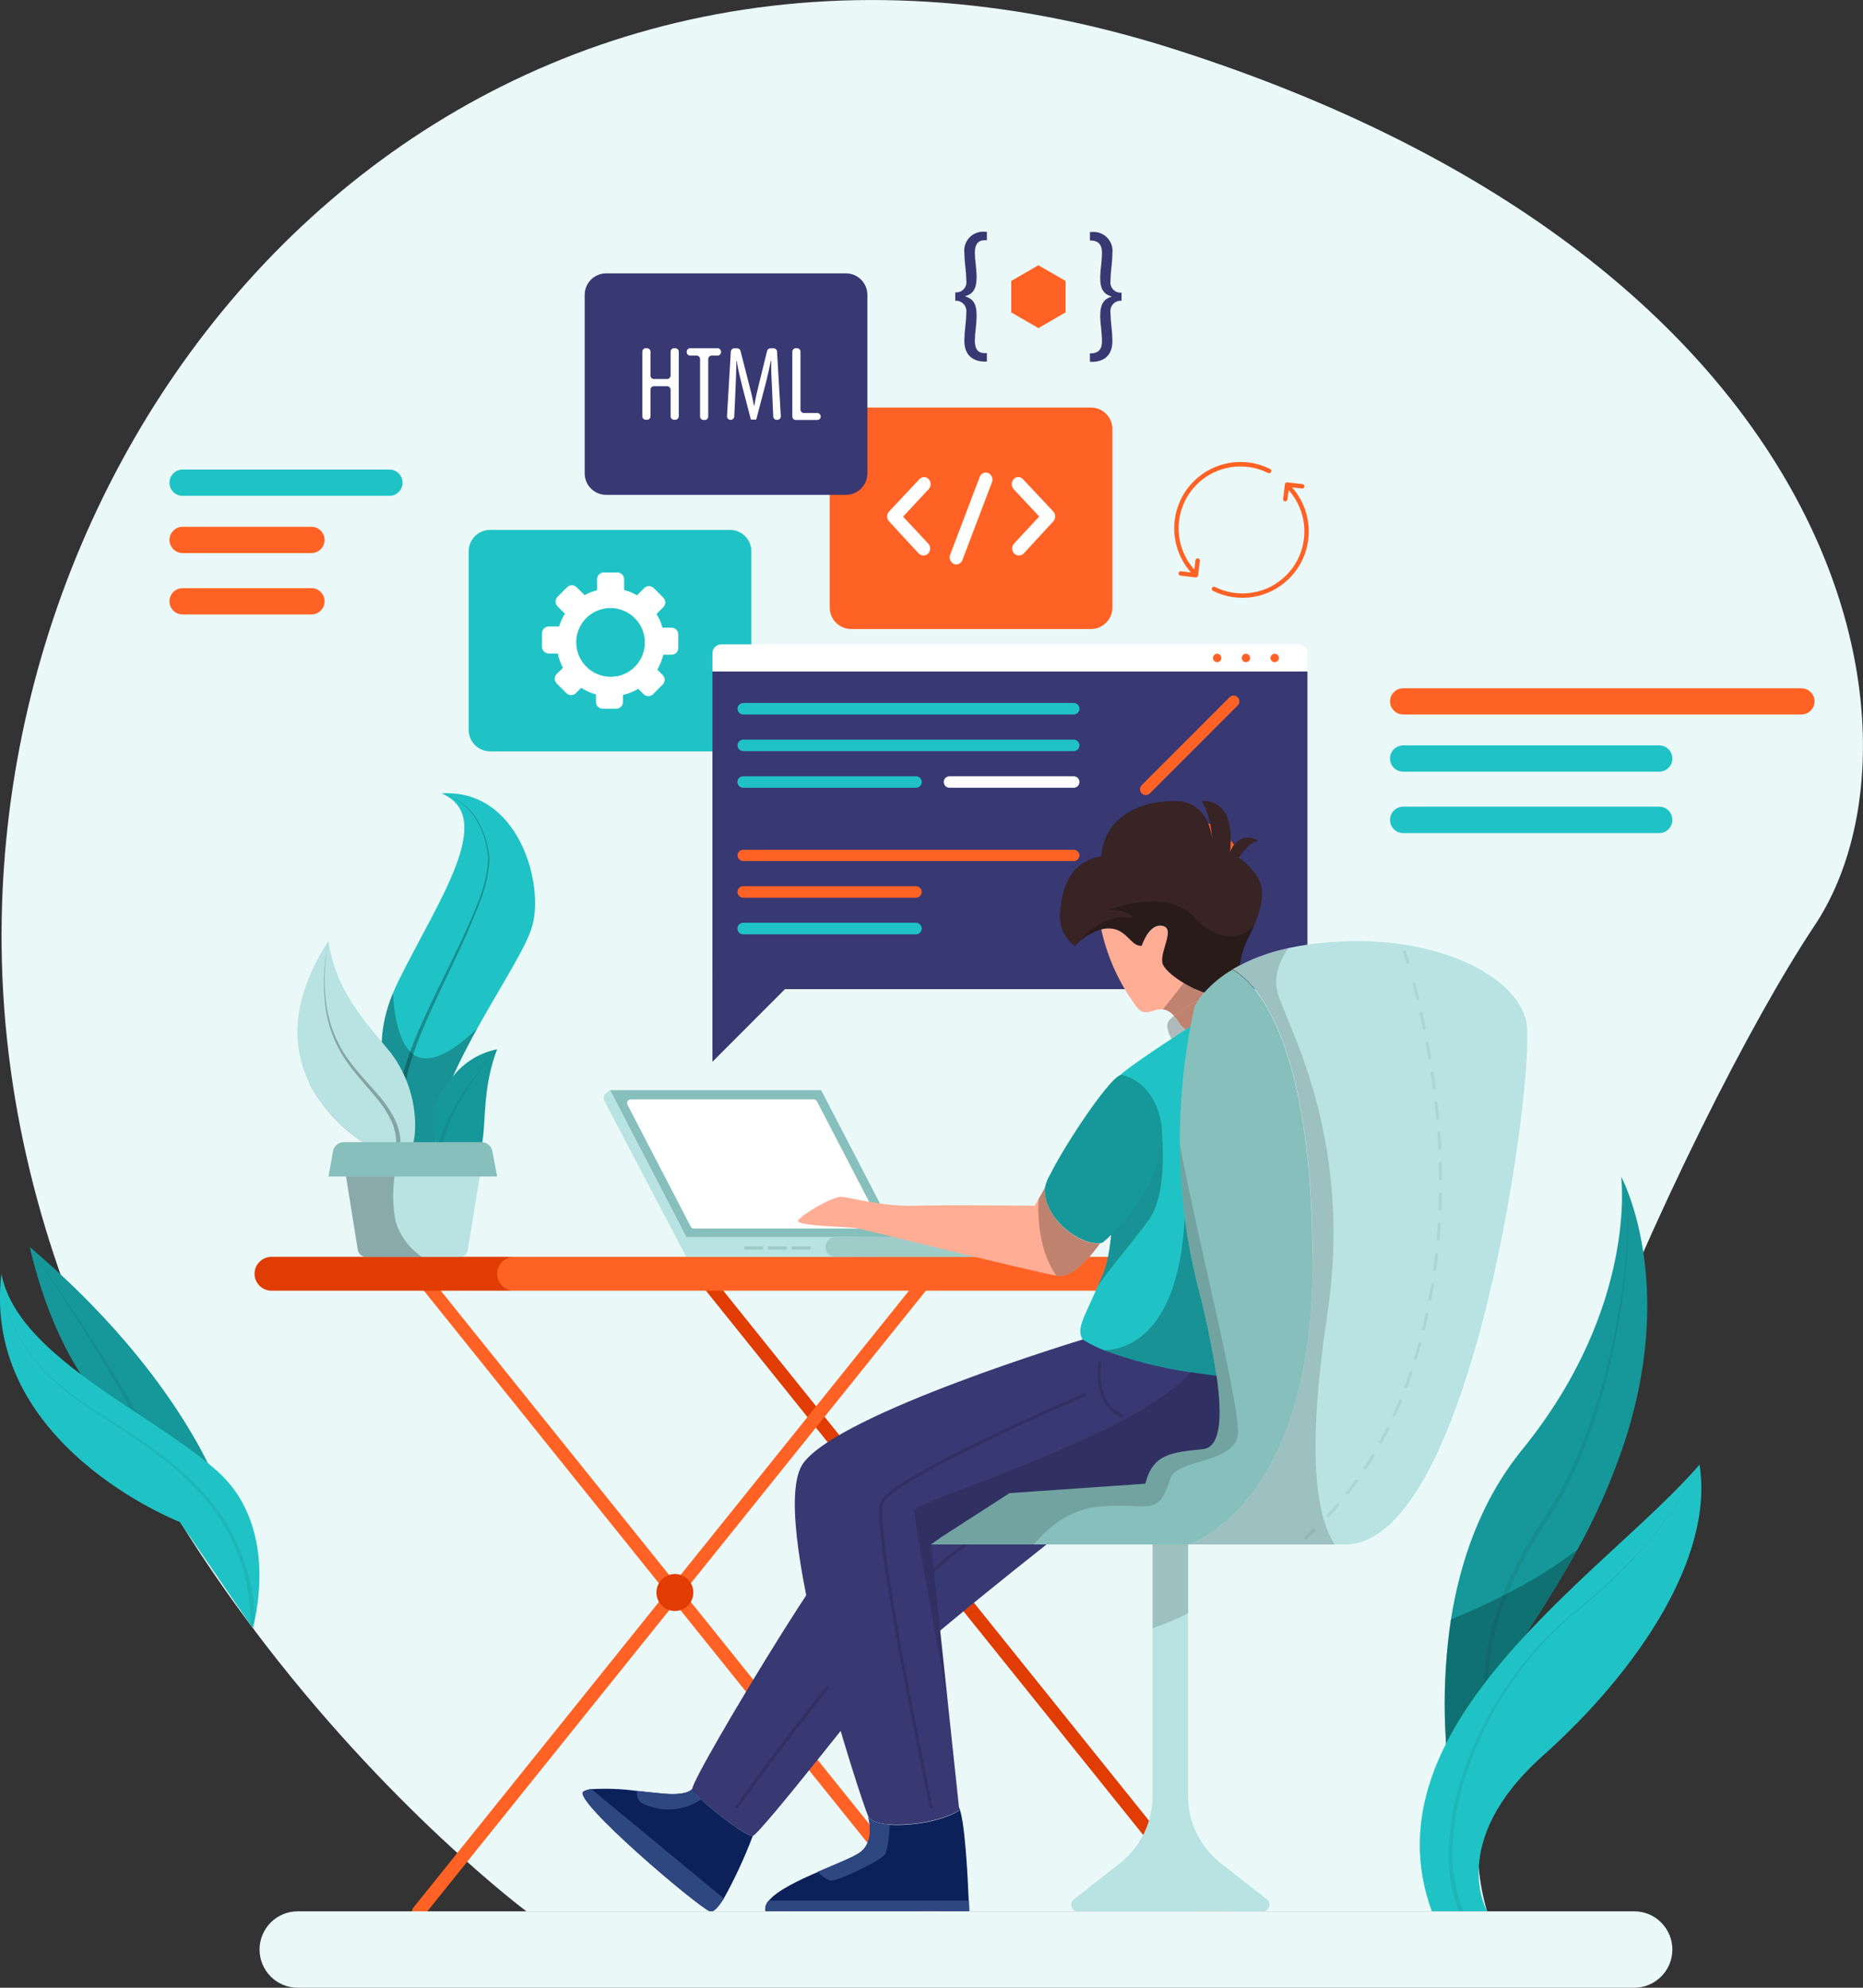 <svg width="510" height="544" viewBox="0 0 510 544" fill="none" xmlns="http://www.w3.org/2000/svg">
<rect x="0" y="0" width="510" height="544" fill="#333333" stroke="none"/>
<g clip-path="url(#clip0_2167_1331)">
<path d="M496.74 253.308C462.376 304.862 389.072 463.944 407.1 523.084H144.108C144.108 523.084 106.095 494.758 69.185 445.531C62.474 436.576 55.792 426.943 49.405 416.661C42.387 405.418 36 393.793 30.273 381.84C13.157 346.179 0.942 304.847 0.442 259.17C-1.309 101.105 135.425 -45.839 321.388 13.434C507.351 72.706 531.075 201.827 496.74 253.308Z" fill="#EAF9F8"/>
<path d="M332.176 524.954C331.894 524.966 331.614 524.91 331.358 524.793C331.103 524.675 330.878 524.498 330.704 524.277L190.437 349.729C190.289 349.544 190.178 349.332 190.112 349.105C190.045 348.878 190.024 348.639 190.05 348.404C190.076 348.168 190.149 347.94 190.263 347.733C190.377 347.526 190.532 347.343 190.717 347.195C190.902 347.031 191.12 346.906 191.356 346.829C191.592 346.752 191.841 346.724 192.088 346.748C192.335 346.771 192.575 346.845 192.792 346.965C193.009 347.086 193.2 347.249 193.351 347.446L333.603 521.994C333.752 522.178 333.862 522.39 333.929 522.617C333.995 522.845 334.016 523.083 333.99 523.319C333.964 523.554 333.892 523.782 333.777 523.989C333.663 524.197 333.509 524.38 333.324 524.527C333.005 524.804 332.597 524.956 332.176 524.954Z" fill="#E03C03"/>
<path d="M114.616 524.955C114.201 524.954 113.8 524.808 113.482 524.542C113.297 524.395 113.142 524.212 113.028 524.004C112.914 523.796 112.842 523.567 112.818 523.331C112.793 523.095 112.816 522.857 112.884 522.63C112.953 522.402 113.066 522.191 113.218 522.009L253.47 347.461C253.618 347.277 253.802 347.123 254.009 347.01C254.217 346.897 254.445 346.826 254.68 346.802C254.916 346.777 255.153 346.799 255.38 346.867C255.607 346.934 255.818 347.046 256.001 347.196C256.186 347.343 256.34 347.526 256.455 347.733C256.569 347.941 256.641 348.169 256.667 348.404C256.693 348.64 256.673 348.878 256.606 349.105C256.54 349.333 256.429 349.545 256.281 349.729L116.028 524.277C115.859 524.489 115.644 524.659 115.399 524.777C115.155 524.894 114.887 524.955 114.616 524.955Z" fill="#FF6224"/>
<path d="M254.868 524.954C254.599 524.952 254.334 524.89 254.092 524.773C253.851 524.656 253.638 524.486 253.47 524.277L113.218 349.729C113.066 349.546 112.953 349.335 112.884 349.108C112.816 348.881 112.793 348.642 112.818 348.406C112.842 348.17 112.914 347.942 113.028 347.734C113.142 347.526 113.297 347.343 113.482 347.195C113.855 346.893 114.333 346.751 114.81 346.8C115.288 346.85 115.726 347.087 116.028 347.461L256.281 522.008C256.431 522.192 256.543 522.404 256.611 522.632C256.678 522.859 256.7 523.098 256.674 523.334C256.647 523.57 256.575 523.798 256.459 524.006C256.344 524.213 256.188 524.396 256.001 524.542C255.686 524.813 255.283 524.959 254.868 524.954Z" fill="#FF6224"/>
<path d="M139.472 353.235H74.306C73.079 353.231 71.903 352.74 71.037 351.871C70.171 351.001 69.685 349.823 69.685 348.595C69.689 347.369 70.177 346.195 71.042 345.329C71.908 344.462 73.081 343.974 74.306 343.97H139.472C140.698 343.97 141.873 344.457 142.74 345.324C143.606 346.192 144.093 347.368 144.093 348.595C144.095 349.203 143.977 349.807 143.746 350.369C143.514 350.932 143.174 351.444 142.745 351.875C142.316 352.306 141.806 352.648 141.244 352.881C140.682 353.115 140.08 353.235 139.472 353.235Z" fill="#E03C03"/>
<path d="M326.951 353.235H140.709C139.482 353.231 138.306 352.74 137.44 351.871C136.574 351.001 136.087 349.823 136.087 348.595C136.091 347.369 136.579 346.195 137.445 345.329C138.311 344.462 139.484 343.974 140.709 343.97H326.951V353.235Z" fill="#FF6224"/>
<path d="M189.804 435.824C189.804 437.168 189.271 438.457 188.322 439.407C187.372 440.358 186.084 440.891 184.742 440.891C183.402 440.888 182.118 440.352 181.171 439.402C180.225 438.452 179.694 437.166 179.694 435.824C179.694 434.483 180.225 433.196 181.171 432.247C182.118 431.297 183.402 430.761 184.742 430.757C186.084 430.757 187.372 431.291 188.322 432.241C189.271 433.192 189.804 434.481 189.804 435.824Z" fill="#E03C03"/>
<path d="M267.112 435.824C267.112 437.168 266.579 438.457 265.629 439.407C264.68 440.358 263.392 440.891 262.049 440.891C261.385 440.891 260.728 440.76 260.114 440.505C259.501 440.251 258.944 439.877 258.475 439.406C258.006 438.936 257.634 438.377 257.381 437.762C257.129 437.148 257 436.489 257.001 435.824C257 435.16 257.129 434.501 257.381 433.886C257.634 433.272 258.006 432.713 258.475 432.242C258.944 431.772 259.501 431.398 260.114 431.143C260.728 430.889 261.385 430.757 262.049 430.757C263.392 430.757 264.68 431.291 265.629 432.241C266.579 433.192 267.112 434.481 267.112 435.824Z" fill="#FFC947"/>
<path d="M199.812 145.015H134.174C130.931 145.015 128.302 147.646 128.302 150.892V199.75C128.302 202.996 130.931 205.628 134.174 205.628H199.812C203.055 205.628 205.684 202.996 205.684 199.75V150.892C205.684 147.646 203.055 145.015 199.812 145.015Z" fill="#20C3C5"/>
<path d="M183.785 171.779H181.357C180.996 170.459 180.445 169.199 179.723 168.037L181.592 166.167C181.763 165.997 181.899 165.795 181.991 165.573C182.084 165.35 182.131 165.111 182.131 164.87C182.131 164.63 182.084 164.391 181.991 164.168C181.899 163.946 181.763 163.744 181.592 163.574L178.958 160.938C178.788 160.767 178.586 160.631 178.364 160.538C178.142 160.446 177.903 160.398 177.663 160.398C177.422 160.398 177.183 160.446 176.961 160.538C176.739 160.631 176.537 160.767 176.368 160.938L174.381 162.926C173.272 162.284 172.085 161.789 170.849 161.453V158.507C170.849 158.021 170.657 157.555 170.315 157.21C169.973 156.866 169.509 156.67 169.024 156.666H165.286C164.8 156.67 164.336 156.866 163.994 157.21C163.653 157.555 163.461 158.021 163.461 158.507V161.527C162.266 161.833 161.113 162.288 160.032 162.882L157.854 160.702C157.684 160.531 157.482 160.395 157.26 160.303C157.038 160.21 156.799 160.162 156.559 160.162C156.318 160.162 156.079 160.21 155.857 160.303C155.635 160.395 155.433 160.531 155.263 160.702L152.614 163.339C152.276 163.685 152.087 164.15 152.087 164.635C152.087 165.119 152.276 165.584 152.614 165.931L154.645 167.949C153.965 169.043 153.43 170.222 153.056 171.455H150.201C149.718 171.459 149.256 171.652 148.915 171.994C148.573 172.336 148.38 172.798 148.376 173.281V177.023C148.38 177.506 148.573 177.968 148.915 178.31C149.256 178.652 149.718 178.845 150.201 178.849H152.703C152.978 180.216 153.448 181.535 154.101 182.767L152.394 184.461C152.056 184.808 151.866 185.273 151.866 185.757C151.866 186.242 152.056 186.707 152.394 187.054L155.043 189.705C155.389 190.043 155.854 190.233 156.338 190.233C156.822 190.233 157.287 190.043 157.633 189.705L159.105 188.232C160.349 189.05 161.715 189.666 163.152 190.058V192.135C163.152 192.62 163.344 193.084 163.686 193.427C164.029 193.769 164.493 193.962 164.977 193.962H168.7C169.185 193.962 169.651 193.77 169.996 193.428C170.34 193.086 170.536 192.621 170.54 192.135V190.191C172.012 189.854 173.423 189.288 174.719 188.512L176.191 189.985C176.537 190.323 177.002 190.512 177.486 190.512C177.97 190.512 178.435 190.323 178.781 189.985L181.415 187.333C181.586 187.164 181.722 186.962 181.814 186.739C181.907 186.517 181.955 186.278 181.955 186.037C181.955 185.796 181.907 185.558 181.814 185.335C181.722 185.113 181.586 184.911 181.415 184.741L179.944 183.268C180.689 181.992 181.24 180.612 181.577 179.173H183.844C184.085 179.175 184.324 179.129 184.547 179.038C184.77 178.947 184.973 178.813 185.144 178.643C185.315 178.474 185.45 178.272 185.543 178.049C185.636 177.826 185.683 177.588 185.683 177.347V173.635C185.685 173.387 185.637 173.141 185.542 172.912C185.447 172.683 185.307 172.475 185.129 172.302C184.952 172.129 184.741 171.993 184.51 171.903C184.279 171.813 184.033 171.771 183.785 171.779ZM168.994 185.036C167.477 185.336 165.908 185.258 164.428 184.807C162.948 184.357 161.601 183.549 160.507 182.454C159.413 181.359 158.605 180.011 158.155 178.529C157.705 177.048 157.627 175.478 157.927 173.959C158.284 172.139 159.175 170.466 160.485 169.154C161.796 167.843 163.467 166.951 165.286 166.594C166.803 166.293 168.372 166.372 169.852 166.822C171.332 167.273 172.679 168.081 173.773 169.176C174.867 170.271 175.675 171.619 176.125 173.1C176.575 174.582 176.653 176.152 176.353 177.671C175.992 179.492 175.101 181.166 173.791 182.482C172.482 183.798 170.813 184.697 168.994 185.065V185.036Z" fill="white"/>
<path d="M298.651 111.534H233.013C229.77 111.534 227.141 114.165 227.141 117.411V166.27C227.141 169.515 229.77 172.147 233.013 172.147H298.651C301.894 172.147 304.523 169.515 304.523 166.27V117.411C304.523 114.165 301.894 111.534 298.651 111.534Z" fill="#FF6224"/>
<path d="M252.763 152.026C252.523 152.023 252.286 151.972 252.066 151.876C251.846 151.78 251.648 151.641 251.483 151.466L243.388 142.702C243.048 142.33 242.859 141.844 242.859 141.34C242.859 140.835 243.048 140.349 243.388 139.977L251.689 131.139C251.848 130.958 252.043 130.812 252.263 130.713C252.482 130.613 252.721 130.562 252.962 130.562C253.203 130.562 253.441 130.613 253.661 130.713C253.88 130.812 254.076 130.958 254.235 131.139C254.575 131.511 254.764 131.997 254.764 132.502C254.764 133.006 254.575 133.492 254.235 133.864L247.215 141.391L254.102 148.756C254.443 149.131 254.633 149.619 254.633 150.126C254.633 150.633 254.443 151.121 254.102 151.496C253.929 151.673 253.72 151.812 253.489 151.904C253.258 151.995 253.011 152.037 252.763 152.026Z" fill="white"/>
<path d="M278.9 152.026C278.66 152.025 278.423 151.975 278.202 151.878C277.982 151.782 277.784 151.642 277.62 151.466C277.279 151.092 277.089 150.603 277.089 150.096C277.089 149.59 277.279 149.101 277.62 148.727L284.493 141.362L277.487 133.864C277.147 133.492 276.958 133.006 276.958 132.502C276.958 131.997 277.147 131.511 277.487 131.139C277.646 130.958 277.842 130.812 278.062 130.713C278.281 130.613 278.519 130.562 278.76 130.562C279.002 130.562 279.24 130.613 279.459 130.713C279.679 130.812 279.875 130.958 280.033 131.139L288.334 139.977C288.679 140.349 288.868 140.839 288.864 141.347C288.864 141.849 288.675 142.334 288.334 142.702L280.181 151.54C280.011 151.703 279.81 151.83 279.59 151.913C279.37 151.997 279.135 152.035 278.9 152.026Z" fill="white"/>
<path d="M261.785 154.486C261.551 154.488 261.32 154.438 261.108 154.338C260.654 154.123 260.298 153.743 260.112 153.276C259.927 152.809 259.925 152.288 260.107 151.82L268.201 130.52C268.28 130.291 268.404 130.08 268.567 129.901C268.73 129.721 268.928 129.577 269.149 129.478C269.369 129.378 269.608 129.326 269.851 129.322C270.093 129.319 270.333 129.366 270.556 129.46C271.01 129.675 271.366 130.055 271.552 130.522C271.737 130.989 271.739 131.51 271.557 131.979L263.463 153.278C263.336 153.624 263.108 153.924 262.809 154.14C262.51 154.355 262.153 154.476 261.785 154.486Z" fill="white"/>
<path d="M197.472 176.345H355.473C356.121 176.345 356.742 176.602 357.2 177.061C357.658 177.519 357.916 178.141 357.916 178.79V183.798H195.029V178.79C195.029 178.141 195.286 177.519 195.744 177.061C196.203 176.602 196.824 176.345 197.472 176.345Z" fill="white"/>
<path d="M195.029 183.783H357.916V266.152C357.916 267.359 357.436 268.517 356.584 269.371C355.731 270.224 354.574 270.704 353.368 270.704H199.576C198.37 270.704 197.214 270.224 196.361 269.371C195.508 268.517 195.029 267.359 195.029 266.152V183.783Z" fill="#383873"/>
<path d="M350.101 180.071C350.101 180.376 349.98 180.668 349.765 180.884C349.549 181.099 349.258 181.22 348.953 181.22C348.649 181.22 348.357 181.099 348.141 180.884C347.926 180.668 347.805 180.376 347.805 180.071C347.805 179.767 347.926 179.474 348.141 179.259C348.357 179.043 348.649 178.922 348.953 178.922C349.258 178.922 349.549 179.043 349.765 179.259C349.98 179.474 350.101 179.767 350.101 180.071Z" fill="#FF6224"/>
<path d="M342.227 180.071C342.227 180.376 342.107 180.668 341.891 180.884C341.676 181.099 341.384 181.22 341.08 181.22C340.775 181.22 340.483 181.099 340.268 180.884C340.053 180.668 339.932 180.376 339.932 180.071C339.932 179.767 340.053 179.474 340.268 179.259C340.483 179.043 340.775 178.922 341.08 178.922C341.384 178.922 341.676 179.043 341.891 179.259C342.107 179.474 342.227 179.767 342.227 180.071Z" fill="#FF6224"/>
<path d="M334.354 180.071C334.354 180.376 334.233 180.668 334.018 180.884C333.802 181.099 333.51 181.22 333.206 181.22C332.902 181.22 332.61 181.099 332.394 180.884C332.179 180.668 332.058 180.376 332.058 180.071C332.058 179.767 332.179 179.474 332.394 179.259C332.61 179.043 332.902 178.922 333.206 178.922C333.51 178.922 333.802 179.043 334.018 179.259C334.233 179.474 334.354 179.767 334.354 180.071Z" fill="#FF6224"/>
<path d="M293.926 195.538H203.476C203.058 195.538 202.658 195.372 202.363 195.076C202.067 194.781 201.901 194.38 201.901 193.962C201.901 193.544 202.067 193.143 202.363 192.847C202.658 192.552 203.058 192.386 203.476 192.386H293.926C294.344 192.386 294.744 192.552 295.04 192.847C295.335 193.143 295.501 193.544 295.501 193.962C295.501 194.38 295.335 194.781 295.04 195.076C294.744 195.372 294.344 195.538 293.926 195.538Z" fill="#20C3C5"/>
<path d="M293.926 205.569H203.476C203.058 205.569 202.658 205.403 202.363 205.107C202.067 204.811 201.901 204.411 201.901 203.993C201.901 203.786 201.942 203.581 202.021 203.389C202.1 203.198 202.216 203.024 202.363 202.878C202.658 202.583 203.058 202.417 203.476 202.417H293.926C294.133 202.417 294.338 202.457 294.529 202.536C294.72 202.616 294.894 202.732 295.04 202.878C295.186 203.024 295.302 203.198 295.381 203.389C295.46 203.581 295.501 203.786 295.501 203.993C295.501 204.2 295.46 204.405 295.381 204.596C295.302 204.787 295.186 204.961 295.04 205.107C294.894 205.253 294.72 205.37 294.529 205.449C294.338 205.528 294.133 205.569 293.926 205.569Z" fill="#20C3C5"/>
<path d="M250.747 215.585H203.447C203.239 215.587 203.034 215.547 202.842 215.469C202.65 215.39 202.476 215.274 202.329 215.128C202.182 214.981 202.066 214.806 201.988 214.614C201.91 214.422 201.87 214.216 201.872 214.009C201.872 213.802 201.913 213.598 201.992 213.408C202.072 213.217 202.188 213.045 202.334 212.899C202.481 212.754 202.654 212.64 202.845 212.562C203.036 212.484 203.241 212.445 203.447 212.447H250.747C250.953 212.445 251.158 212.484 251.348 212.562C251.539 212.64 251.713 212.754 251.86 212.899C252.006 213.045 252.122 213.217 252.202 213.408C252.281 213.598 252.322 213.802 252.322 214.009C252.324 214.216 252.284 214.422 252.206 214.614C252.127 214.806 252.011 214.981 251.865 215.128C251.718 215.274 251.544 215.39 251.352 215.469C251.16 215.547 250.954 215.587 250.747 215.585Z" fill="#20C3C5"/>
<path d="M293.926 235.647H203.476C203.266 235.647 203.057 235.605 202.863 235.523C202.669 235.441 202.494 235.321 202.347 235.17C202.2 235.019 202.085 234.84 202.008 234.643C201.932 234.447 201.896 234.237 201.901 234.027C201.928 233.627 202.105 233.252 202.398 232.978C202.69 232.705 203.076 232.553 203.476 232.554H293.926C294.327 232.553 294.712 232.705 295.005 232.978C295.297 233.252 295.475 233.627 295.501 234.027C295.507 234.237 295.471 234.447 295.394 234.643C295.318 234.84 295.203 235.019 295.056 235.17C294.909 235.321 294.733 235.441 294.539 235.523C294.345 235.605 294.137 235.647 293.926 235.647Z" fill="#FF6224"/>
<path d="M250.747 245.678H203.447C203.029 245.678 202.629 245.512 202.333 245.216C202.038 244.921 201.872 244.52 201.872 244.102C201.872 243.684 202.038 243.283 202.333 242.988C202.629 242.692 203.029 242.526 203.447 242.526H250.747C251.165 242.526 251.565 242.692 251.86 242.988C252.156 243.283 252.322 243.684 252.322 244.102C252.322 244.52 252.156 244.921 251.86 245.216C251.565 245.512 251.165 245.678 250.747 245.678Z" fill="#FF6224"/>
<path d="M250.747 255.694H203.447C203.029 255.694 202.629 255.528 202.333 255.233C202.038 254.937 201.872 254.536 201.872 254.118C201.872 253.7 202.038 253.299 202.333 253.004C202.629 252.708 203.029 252.542 203.447 252.542H250.747C251.165 252.542 251.565 252.708 251.86 253.004C252.156 253.299 252.322 253.7 252.322 254.118C252.322 254.536 252.156 254.937 251.86 255.233C251.565 255.528 251.165 255.694 250.747 255.694Z" fill="#20C3C5"/>
<path d="M293.926 215.585H259.93C259.723 215.587 259.517 215.547 259.325 215.469C259.133 215.39 258.959 215.274 258.812 215.128C258.666 214.981 258.55 214.806 258.471 214.614C258.393 214.422 258.354 214.216 258.356 214.009C258.356 213.802 258.396 213.598 258.476 213.408C258.555 213.217 258.671 213.045 258.818 212.899C258.964 212.754 259.138 212.64 259.329 212.562C259.52 212.484 259.724 212.445 259.93 212.447H293.926C294.132 212.445 294.337 212.484 294.528 212.562C294.719 212.64 294.893 212.754 295.039 212.899C295.185 213.045 295.302 213.217 295.381 213.408C295.46 213.598 295.501 213.802 295.501 214.009C295.503 214.216 295.464 214.422 295.385 214.614C295.307 214.806 295.191 214.981 295.044 215.128C294.898 215.274 294.723 215.39 294.531 215.469C294.339 215.547 294.134 215.587 293.926 215.585Z" fill="white"/>
<path d="M338.813 193.078L314.78 217.132C314.635 217.279 314.462 217.396 314.271 217.476C314.08 217.556 313.876 217.597 313.669 217.597C313.462 217.597 313.257 217.556 313.067 217.476C312.876 217.396 312.703 217.279 312.558 217.132C312.406 216.986 312.285 216.811 312.203 216.617C312.12 216.424 312.078 216.215 312.078 216.005C312.078 215.794 312.12 215.586 312.203 215.392C312.285 215.199 312.406 215.024 312.558 214.878L336.591 190.824C336.736 190.677 336.909 190.56 337.099 190.48C337.29 190.4 337.495 190.359 337.702 190.359C337.908 190.359 338.113 190.4 338.304 190.48C338.495 190.56 338.668 190.677 338.813 190.824C338.965 190.97 339.085 191.145 339.168 191.339C339.25 191.532 339.293 191.741 339.293 191.951C339.293 192.162 339.25 192.37 339.168 192.564C339.085 192.757 338.965 192.932 338.813 193.078Z" fill="#FF6224"/>
<path d="M339.468 241.857C341.274 234.234 336.564 226.59 328.948 224.782C321.332 222.975 313.694 227.689 311.888 235.311C310.082 242.934 314.792 250.579 322.408 252.386C330.024 254.194 337.662 249.48 339.468 241.857Z" fill="#FF6224"/>
<path d="M323.831 248.462C323.831 250.592 322.986 252.636 321.483 254.143C319.979 255.651 317.939 256.5 315.81 256.504C313.682 256.5 311.642 255.651 310.138 254.143C308.634 252.636 307.79 250.592 307.79 248.462C307.79 246.333 308.635 244.291 310.139 242.785C311.643 241.28 313.683 240.434 315.81 240.434C317.938 240.434 319.978 241.28 321.482 242.785C322.986 244.291 323.831 246.333 323.831 248.462Z" fill="#20C3C5"/>
<path d="M195.029 261.91V290.589L221.357 264.223" fill="#383873"/>
<path d="M166.993 298.337H224.786L245.67 338.593H187.891L166.993 298.337Z" fill="#86BFBC"/>
<path d="M189.068 335.662L171.761 302.328C171.691 302.171 171.66 301.999 171.673 301.827C171.685 301.655 171.739 301.489 171.831 301.343C171.922 301.198 172.049 301.077 172.198 300.992C172.348 300.907 172.516 300.86 172.688 300.855H222.726C222.918 300.857 223.107 300.911 223.27 301.012C223.434 301.113 223.566 301.258 223.653 301.43L240.96 334.749C241.031 334.907 241.061 335.08 241.048 335.253C241.036 335.426 240.98 335.594 240.887 335.74C240.793 335.886 240.665 336.006 240.513 336.09C240.362 336.175 240.192 336.22 240.018 336.222H189.981C189.792 336.223 189.606 336.171 189.445 336.072C189.284 335.973 189.153 335.831 189.068 335.662Z" fill="white"/>
<path d="M234.691 338.593H187.891V343.97H234.691V338.593Z" fill="#B8E3E2"/>
<path d="M274.897 338.608H228.672C227.961 338.608 227.28 338.89 226.778 339.393C226.275 339.896 225.993 340.578 225.993 341.289C225.993 342 226.275 342.682 226.778 343.184C227.28 343.687 227.961 343.97 228.672 343.97H274.853C275.206 343.97 275.556 343.9 275.882 343.764C276.208 343.628 276.504 343.43 276.752 343.179C277.001 342.929 277.198 342.631 277.332 342.304C277.466 341.977 277.534 341.627 277.532 341.274C277.528 340.573 277.25 339.902 276.758 339.403C276.265 338.905 275.598 338.619 274.897 338.608Z" fill="#9FCCC9"/>
<path d="M187.891 338.608L166.993 298.366L165.948 299.147C165.619 299.391 165.389 299.746 165.3 300.146C165.211 300.547 165.269 300.966 165.463 301.327L187.891 344.043V338.608Z" fill="#B8E3E2"/>
<path d="M208.921 341.097H203.771V341.996H208.921V341.097Z" fill="#9FCCC9"/>
<path d="M215.397 341.097H210.246V341.996H215.397V341.097Z" fill="#9FCCC9"/>
<path d="M221.887 341.097H216.736V341.996H221.887V341.097Z" fill="#9FCCC9"/>
<path d="M293.234 417.383C293.234 417.383 245.316 454.723 237.708 464.209C234.838 467.803 229.849 474.107 224.668 480.544C216.162 491.15 207.141 502.197 206.066 502.462C204.359 502.889 189.966 491.93 189.539 489.573C189.274 488.101 202.372 465.593 213.704 447.52C220.606 436.517 226.846 427.149 229.039 425.116C234.823 419.74 270.482 400.841 270.482 400.841L293.234 417.383Z" fill="#383873"/>
<g style="mix-blend-mode:overlay" opacity="0.15">
<path d="M201.769 494.493C201.769 494.493 246.553 430.698 269.025 419.96" stroke="black" stroke-width="0.82" stroke-miterlimit="10" stroke-linecap="round"/>
</g>
<path d="M343.199 253.588C342.684 254.736 342.11 255.944 341.462 257.182C337.945 263.884 340.535 270.6 336.547 272.309C336.283 272.412 336.013 272.496 335.737 272.559C330.586 273.708 318.71 266.83 318.18 263.398C317.65 259.965 321.845 254.074 318.18 253.367C314.516 252.66 312.543 258.817 312.543 258.817C309.6 259.126 308.467 254.074 303.522 254.074C302.832 254.08 302.145 254.169 301.476 254.339C299.382 254.953 297.448 256.018 295.81 257.461C295.288 257.92 294.797 258.412 294.339 258.934C293.014 258.009 291.938 256.77 291.207 255.329C290.475 253.887 290.11 252.287 290.144 250.671C290.497 241.98 293.706 235.632 301.432 234.35C302.286 224.673 310.262 219.518 320.858 219.193C330.16 218.899 331.558 227.28 331.778 229.372C331.652 225.815 330.716 222.333 329.041 219.193C333.706 218.987 337.871 222.316 336.738 233.172C337.812 229.931 341.58 227.899 344.464 230.226C341.786 230.226 339.21 234.733 339.21 234.733C341.368 236.242 343.17 238.202 344.494 240.478C346.245 243.557 345.568 248.093 343.199 253.588Z" fill="#382424"/>
<path d="M336.546 272.324L336.429 273.915L336.017 279.557C336.017 279.557 327.437 286.921 322.565 279.557C322.536 279.504 322.502 279.455 322.462 279.409C320.991 277.17 319.593 276.463 318.356 276.242C315.663 275.918 313.5 278.54 311.263 275.697C306.493 269.377 303.154 262.094 301.476 254.354C302.145 254.184 302.832 254.095 303.522 254.089C308.467 254.089 309.541 259.141 312.543 258.832C312.543 258.832 314.53 252.675 318.18 253.382C321.83 254.089 317.665 259.981 318.18 263.413C318.415 264.886 320.902 267.169 324.067 269.039C327.731 271.249 332.308 273.002 335.222 272.663L335.737 272.575C336.013 272.511 336.283 272.427 336.546 272.324Z" fill="#FFAD94"/>
<g style="mix-blend-mode:overlay" opacity="0.25">
<path d="M337.886 282.812C334.015 285.448 326.936 285.875 326.936 285.875L321.138 285.021C321.138 285.021 318.71 281.501 319.843 279.542C320.26 278.982 320.756 278.486 321.315 278.069C323.392 276.438 325.62 275.008 327.967 273.797C330.238 272.486 332.733 271.607 335.325 271.205C340.314 270.851 341.742 280.16 337.886 282.812Z" fill="black"/>
</g>
<path d="M336.738 376.905C328.114 378.57 309.865 373.473 301.123 369.54C298.548 368.377 296.796 367.316 296.369 366.595C294.692 363.649 296.369 361.38 300.534 351.997C301.005 350.937 301.496 349.788 302.006 348.551C304.817 341.907 304.832 327.737 304.817 315.526C304.817 305.083 304.817 296.054 306.406 294.448C309.997 290.987 327.967 279.615 327.967 279.615L331.543 298.278C331.543 298.278 333.574 307.749 335.708 320.122C339.667 342.821 343.979 375.432 336.738 376.905Z" fill="#20C3C5"/>
<path d="M342.742 385.154C342.742 386.009 334.162 406.056 326.951 408.928C319.74 411.8 276.339 408.633 276.339 408.633L254.867 422.686L259.371 465.004L262.506 494.464L262.594 495.407C256.03 499.708 239.488 500.857 237.708 497.159C235.986 493.433 209.657 414.084 219.974 400.326C230.29 386.568 296.369 366.595 296.369 366.595C298.238 367.754 300.208 368.74 302.256 369.541C309.947 372.404 317.926 374.419 326.053 375.55C328.776 375.978 331.175 376.287 333.014 376.508C335.325 376.773 336.723 376.891 336.723 376.891C336.723 376.891 342.742 384.27 342.742 385.154Z" fill="#383873"/>
<path d="M265.317 523.084H209.539C209.444 522.553 209.48 522.007 209.644 521.494C209.808 520.98 210.096 520.515 210.481 520.138C212.748 517.413 218.414 514.673 223.888 512.316C229.084 510.077 234.073 508.148 235.662 506.822C239.606 503.699 237.781 497.616 237.678 497.248C238.282 498.485 240.622 499.192 243.565 499.398C249.452 499.811 258.282 498.338 262.565 495.495L262.476 494.552C264.125 497.734 264.919 513.465 265.184 520.138C265.287 521.92 265.317 523.084 265.317 523.084Z" fill="#0C2059"/>
<path d="M243.594 499.339C243.432 501.99 243.05 506.306 242.27 507.47C241.137 509.193 228.819 515.218 227.111 514.628C225.874 514.066 224.763 513.259 223.844 512.257C229.039 510.018 234.028 508.088 235.618 506.763C239.562 503.64 237.737 497.557 237.634 497.188C238.311 498.426 240.592 499.162 243.594 499.339Z" fill="#2E4780"/>
<path d="M265.317 523.084H209.539C209.444 522.553 209.48 522.007 209.644 521.493C209.808 520.98 210.096 520.514 210.481 520.138H265.258C265.287 521.92 265.317 523.084 265.317 523.084Z" fill="#2E4780"/>
<path d="M206.066 502.462C203.848 508.348 201.202 514.064 198.149 519.563C196.677 521.92 195.308 523.452 194.337 523.084C190.893 521.788 156.397 492.431 159.708 490.295C160.387 489.919 161.141 489.697 161.916 489.647C166.116 489.408 170.33 489.576 174.499 490.148C178.443 490.56 182.122 491.002 184.035 491.002C188.906 491.002 189.539 489.529 189.539 489.529C190.112 490.672 190.925 491.677 191.923 492.475C196.191 496.555 204.771 502.786 206.066 502.462Z" fill="#0C2059"/>
<path d="M191.879 492.505C189.472 494.122 186.67 495.053 183.774 495.198C180.878 495.343 177.998 494.697 175.441 493.33C175.012 492.933 174.694 492.43 174.521 491.871C174.348 491.313 174.325 490.718 174.455 490.148C178.399 490.56 182.078 491.002 183.991 491.002C188.862 491.002 189.495 489.529 189.495 489.529C190.064 490.683 190.878 491.698 191.879 492.505Z" fill="#2E4780"/>
<path d="M198.149 519.563C196.677 521.92 195.308 523.452 194.337 523.084C190.893 521.787 156.397 492.431 159.708 490.295C160.387 489.918 161.141 489.697 161.916 489.647L198.149 519.563Z" fill="#2E4780"/>
<path d="M301.152 340.272C298.459 344.043 293.617 349.773 289.644 349.199L289.158 349.11C281.564 347.77 236.942 336.575 234.823 336.148C232.704 335.721 217.663 335.588 218.517 334.012C219.37 332.436 227.965 327.428 230.29 327.546C232.616 327.664 241.608 330.286 250.614 329.991C259.621 329.696 283.242 329.991 283.242 329.991L284.39 328.017L286.082 325.071C285.567 333.85 296.104 340.994 301.152 340.272Z" fill="#FFAD94"/>
<g style="mix-blend-mode:overlay" opacity="0.15">
<path d="M301.152 372.899C301.152 372.899 299.092 383.858 307.113 387.511" stroke="black" stroke-width="0.82" stroke-miterlimit="10" stroke-linecap="round"/>
</g>
<g style="mix-blend-mode:overlay" opacity="0.15">
<path d="M296.943 381.708C296.943 381.708 243.963 404.347 241.387 411.359C238.812 418.37 254.868 494.493 254.868 494.493" stroke="black" stroke-width="0.82" stroke-miterlimit="10" stroke-linecap="round"/>
</g>
<g style="mix-blend-mode:overlay" opacity="0.15">
<path d="M342.743 385.154C342.743 386.009 334.163 406.056 326.951 408.928C319.74 411.8 276.34 408.633 276.34 408.633L254.868 422.686L259.371 465.004C259.371 465.004 250.291 416.661 250.291 413.45C250.291 410.74 310.262 393.491 326.068 375.447C332.249 376.419 336.738 376.788 336.738 376.788C336.738 376.788 342.743 384.27 342.743 385.154Z" fill="black"/>
</g>
<g style="mix-blend-mode:overlay" opacity="0.25">
<path d="M314.471 333.865C310.748 339.138 304.758 345.855 300.534 351.924C301.005 350.863 301.496 349.714 302.006 348.477C304.817 341.834 304.832 327.664 304.817 315.453L317.679 306.939C317.679 306.939 320.49 325.351 314.471 333.865Z" fill="black"/>
</g>
<path d="M303.507 338.608C302.948 339.109 302.389 339.624 301.815 340.081C301.599 340.149 301.377 340.194 301.152 340.214C296.105 340.935 285.567 333.791 286.038 325.042C286.328 323.752 286.825 322.519 287.51 321.389C291.822 312.684 304.788 293.314 307.172 294.198C307.172 294.198 315.516 295.494 317.783 306.88C319.828 317.633 312.175 330.61 303.507 338.608Z" fill="#169799"/>
<g style="mix-blend-mode:overlay" opacity="0.25">
<path d="M333.029 376.464C331.19 376.243 328.791 375.933 326.068 375.506C317.938 374.39 309.953 372.389 302.256 369.541C308.732 369.305 322.61 365.033 324.332 333.276C325.134 339.472 326.304 345.616 327.834 351.673C329.979 359.845 331.713 368.118 333.029 376.464Z" fill="black"/>
</g>
<g style="mix-blend-mode:overlay" opacity="0.25">
<path d="M329.6 271.661C329.038 272.319 328.512 273.007 328.025 273.723C325.679 274.934 323.451 276.364 321.373 277.995C320.63 277.042 319.55 276.41 318.356 276.227L324.067 269.024C325.82 270.083 327.674 270.966 329.6 271.661Z" fill="black"/>
</g>
<g style="mix-blend-mode:overlay" opacity="0.25">
<path d="M301.152 340.272C298.459 344.043 293.617 349.773 289.644 349.199L289.158 349.11C284.243 341.996 284.066 332.687 284.346 328.017L286.038 325.071C285.567 333.85 296.104 340.994 301.152 340.272Z" fill="black"/>
</g>
<g style="mix-blend-mode:overlay" opacity="0.25">
<path d="M343.198 253.588C342.683 254.737 342.109 255.944 341.462 257.182C340.101 260.094 339.335 263.249 339.21 266.462C338.642 266.029 338.053 265.626 337.444 265.254C334.502 266.954 331.854 269.117 329.6 271.661C324.361 269.79 318.562 265.769 318.194 263.383C317.679 259.951 321.859 254.059 318.194 253.352C314.53 252.645 312.558 258.802 312.558 258.802C309.614 259.111 308.481 254.059 303.536 254.059C302.846 254.066 302.16 254.155 301.491 254.324C299.397 254.938 297.463 256.004 295.825 257.447C295.825 257.447 301.402 249.625 310.13 251.201C310.13 251.201 308.849 248.771 302.977 249.066C315.28 245.044 323.154 246.62 326.951 251.054C330.027 254.648 337.282 259.185 343.198 253.588Z" fill="black"/>
</g>
<path d="M368.217 422.685H325.273C325.273 422.685 359.343 412.655 359.343 345.045C359.343 344.176 359.343 343.321 359.343 342.467C358.99 297.276 349.35 272.324 337.444 265.254C342.179 262.534 347.316 260.585 352.662 259.48C355.789 258.803 358.954 258.311 362.139 258.007C391.573 255.061 415.032 266.535 417.828 279.6C420.624 292.666 403.42 422.685 368.217 422.685Z" fill="#B8E3E2"/>
<path d="M359.343 345.045C359.343 412.655 325.273 422.686 325.273 422.686H254.868L257.811 420.594L276.354 408.634L313.559 406.056C315.56 397.748 321.006 397.468 329.306 396.599C334.133 396.113 334.604 387.953 333.132 377.156C331.807 368.559 330.029 360.038 327.805 351.629C326.284 345.571 325.124 339.428 324.332 333.232C323.485 326.646 323.037 320.016 322.992 313.376C322.897 301.569 324.041 289.784 326.407 278.216C326.583 277.362 326.76 276.537 326.936 275.756C326.936 275.756 326.936 275.756 326.936 275.668C327.643 274.254 328.528 272.937 329.571 271.75C331.824 269.206 334.473 267.042 337.415 265.342C338.024 265.715 338.613 266.118 339.181 266.55C350.248 274.99 358.96 299.618 359.299 342.556C359.343 343.322 359.343 344.176 359.343 345.045Z" fill="#86BFBC"/>
<path d="M345.759 523.084H295.074C294.694 523.084 294.323 522.965 294.013 522.743C293.703 522.522 293.471 522.209 293.347 521.849C293.224 521.488 293.217 521.098 293.326 520.734C293.435 520.369 293.655 520.047 293.956 519.814L306.627 509.886C309.397 507.704 311.635 504.921 313.173 501.747C314.71 498.572 315.506 495.09 315.501 491.562V422.686H325.229V491.562C325.232 495.094 326.038 498.58 327.586 501.754C329.133 504.929 331.382 507.71 334.162 509.886L346.834 519.814C347.132 520.045 347.351 520.362 347.461 520.723C347.572 521.084 347.568 521.47 347.45 521.828C347.332 522.187 347.106 522.5 346.804 522.724C346.501 522.949 346.136 523.075 345.759 523.084Z" fill="#B8E3E2"/>
<g style="mix-blend-mode:overlay" opacity="0.25">
<g style="mix-blend-mode:overlay" opacity="0.25">
<path d="M384.421 260.54C384.421 260.54 384.789 261.483 385.392 263.383" stroke="black" stroke-width="0.82" stroke-miterlimit="10" stroke-linecap="round"/>
</g>
<g style="mix-blend-mode:overlay" opacity="0.25">
<path d="M387.099 269.26C389.666 279.2 391.583 289.297 392.839 299.486C397.445 335.073 392.766 385.007 361.845 416.646" stroke="black" stroke-width="0.82" stroke-miterlimit="10" stroke-linecap="round" stroke-dasharray="4.15 4.15"/>
</g>
<g style="mix-blend-mode:overlay" opacity="0.25">
<path d="M359.652 418.797C358.931 419.489 358.181 420.181 357.445 420.844" stroke="black" stroke-width="0.82" stroke-miterlimit="10" stroke-linecap="round"/>
</g>
</g>
<g style="mix-blend-mode:overlay" opacity="0.15">
<path d="M325.273 422.686V441.495C322.14 443.108 318.888 444.477 315.545 445.59V422.686H325.273Z" fill="black"/>
</g>
<g style="mix-blend-mode:overlay" opacity="0.15">
<path d="M338.739 393.462C336.444 400.62 322.153 399.354 320.417 404.627C316.738 415.866 314.692 410.931 300.534 412.36C292.44 413.185 286.568 418.385 283.021 422.671H254.868L257.811 420.579L276.354 408.619L313.559 406.041C315.56 397.733 321.006 397.454 329.306 396.584C334.133 396.098 334.604 387.938 333.132 377.141C331.807 368.544 330.029 360.023 327.805 351.614C326.285 345.561 325.125 339.423 324.332 333.232C323.485 326.646 323.037 320.016 322.992 313.376C328.467 342.084 340.432 388.159 338.739 393.462Z" fill="black"/>
</g>
<g style="mix-blend-mode:overlay" opacity="0.15">
<path d="M359.343 345.045C359.343 344.176 359.343 343.321 359.343 342.467C358.99 297.276 349.35 272.324 337.444 265.254C342.179 262.534 347.316 260.585 352.662 259.479C350.69 262.308 348.644 266.565 349.615 271.116C351.337 279.158 370.793 310.091 363.361 359.657C357.989 395.406 359.77 414.01 365.377 422.685H325.273C325.273 422.685 359.343 412.654 359.343 345.045Z" fill="black"/>
</g>
<g style="mix-blend-mode:overlay" opacity="0.25">
<path d="M113.659 308.206C113.65 309.691 113.492 311.171 113.188 312.625H99.383C93.185 308.616 88.118 303.083 84.666 296.555C88.36 300.591 94.674 305.496 101.105 306.983C106.771 308.25 110.936 307.676 113.659 308.206Z" fill="black"/>
</g>
<path d="M145.742 253.308C144.27 258.905 137.132 269.791 130.671 281.427C123.607 294.139 117.308 307.749 119.766 316.396C120.279 317.984 120.581 319.633 120.664 321.301C120.664 325.057 117.838 323.893 114.954 321.757C112.858 320.123 110.89 318.331 109.067 316.396L109.288 299.633C109.288 299.633 99.795 290.913 107.581 271.809C108.081 270.601 108.64 269.349 109.288 268.052C120.016 246.356 136.117 223.583 120.87 217.132C141.842 215.835 148.965 241.583 145.742 253.308Z" fill="#20C3C5"/>
<g style="mix-blend-mode:overlay" opacity="0.53">
<g style="mix-blend-mode:overlay" opacity="0.53">
<path d="M120.841 217.131C124.8 218.087 128.229 220.556 130.392 224.01C130.951 224.849 131.443 225.73 131.864 226.647C132.271 227.572 132.62 228.521 132.909 229.49C133.213 230.453 133.444 231.438 133.6 232.436L133.865 233.909L133.968 235.382C133.696 239.43 132.776 243.408 131.246 247.165C129.774 250.936 128.214 254.633 126.551 258.286C123.196 265.651 119.575 272.78 116.396 280.145C114.773 283.795 113.367 287.538 112.187 291.355C111.613 293.252 111.195 295.193 110.936 297.158C110.624 299.058 110.755 301.004 111.319 302.844C111.371 302.994 111.361 303.159 111.293 303.303C111.224 303.446 111.101 303.556 110.951 303.61C110.876 303.638 110.796 303.65 110.715 303.647C110.635 303.644 110.556 303.624 110.484 303.59C110.411 303.556 110.346 303.507 110.292 303.447C110.239 303.387 110.198 303.318 110.171 303.242C109.57 301.216 109.439 299.08 109.789 296.996C110.089 294.999 110.546 293.029 111.157 291.104C112.401 287.258 113.875 283.49 115.572 279.821C118.854 272.456 122.563 265.327 126.007 258.08C127.714 254.442 129.377 250.715 130.819 247.048C132.374 243.374 133.333 239.476 133.659 235.499L133.586 234.026L133.35 232.553C133.197 231.558 132.975 230.573 132.688 229.607C132.41 228.648 132.081 227.704 131.702 226.779C131.27 225.869 130.779 224.988 130.23 224.143C128.138 220.666 124.767 218.149 120.841 217.131Z" fill="black"/>
</g>
</g>
<path d="M136.087 287.171C129.656 304.14 136.087 317.029 126.418 318.855C122.003 319.695 120.046 316.425 119.236 312.61C118.67 309.391 118.561 306.108 118.913 302.859C120.195 299.864 121.911 297.075 124.005 294.58C127.015 290.741 131.303 288.112 136.087 287.171Z" fill="#169799"/>
<path d="M113.659 308.205C113.659 312.168 112.732 315.57 110.892 317.279C110.727 317.448 110.55 317.606 110.362 317.75C105.8 321.448 102.886 314.672 102.886 314.672C102.886 314.672 90.745 308.677 84.726 296.51C80.105 287.171 79.089 274.18 89.936 257.461C91.525 269.363 98.044 277.464 104.505 285.153C105.3 286.126 106.095 287.054 106.889 288.011C111.307 293.812 113.686 300.911 113.659 308.205Z" fill="#B8E3E2"/>
<g style="mix-blend-mode:overlay" opacity="0.53">
<g style="mix-blend-mode:overlay" opacity="0.53">
<path d="M89.936 257.461C88.89 262.586 88.612 267.839 89.111 273.046C89.538 278.259 91.17 283.302 93.88 287.775C96.588 292.194 100.326 295.877 103.725 299.868C105.476 301.863 106.96 304.076 108.14 306.453C109.31 308.916 109.817 311.643 109.612 314.363C109.597 314.52 109.521 314.666 109.4 314.768C109.278 314.87 109.122 314.92 108.964 314.908C108.885 314.902 108.808 314.881 108.737 314.845C108.665 314.809 108.602 314.76 108.55 314.7C108.498 314.64 108.459 314.57 108.434 314.494C108.409 314.419 108.399 314.339 108.405 314.259C108.653 311.74 108.232 309.199 107.184 306.895C106.088 304.569 104.682 302.404 103.004 300.458C99.722 296.436 95.999 292.651 93.335 288.085C90.696 283.498 89.164 278.359 88.861 273.075C88.444 267.846 88.806 262.584 89.936 257.461Z" fill="black"/>
</g>
</g>
<g style="mix-blend-mode:overlay" opacity="0.25">
<g style="mix-blend-mode:overlay" opacity="0.25">
<path d="M136.088 287.171C134.248 289.307 132.526 291.59 130.892 293.844C129.259 296.098 127.699 298.484 126.301 300.929C123.38 305.698 121.383 310.975 120.414 316.484C120.389 316.643 120.302 316.786 120.173 316.882C120.044 316.978 119.882 317.02 119.722 316.999C119.643 316.989 119.567 316.962 119.498 316.921C119.43 316.88 119.37 316.825 119.324 316.761C119.277 316.696 119.244 316.622 119.226 316.544C119.209 316.466 119.207 316.385 119.222 316.307C120.417 310.708 122.659 305.385 125.83 300.62C127.302 298.204 128.979 295.906 130.686 293.667C132.394 291.428 134.16 289.234 136.088 287.171Z" fill="black"/>
</g>
</g>
<path d="M132.173 316.822L128.052 342.128C127.959 342.646 127.687 343.114 127.283 343.451C126.879 343.787 126.37 343.971 125.845 343.969H100.178C99.652 343.969 99.142 343.784 98.737 343.448C98.331 343.112 98.055 342.646 97.956 342.128L94.615 321.507L93.835 316.749C93.778 316.423 93.791 316.089 93.876 315.769C93.961 315.449 94.115 315.152 94.326 314.898C94.538 314.644 94.803 314.439 95.102 314.299C95.401 314.158 95.727 314.084 96.058 314.083H129.907C130.25 314.069 130.592 314.136 130.906 314.276C131.22 314.416 131.497 314.627 131.716 314.892C131.935 315.157 132.091 315.469 132.17 315.804C132.249 316.139 132.25 316.487 132.173 316.822Z" fill="#B8E3E2"/>
<path d="M136.087 321.978H89.935L91.156 315.085C91.282 314.391 91.644 313.762 92.181 313.306C92.718 312.849 93.396 312.593 94.1 312.581H131.849C132.554 312.59 133.233 312.846 133.771 313.303C134.308 313.76 134.669 314.39 134.792 315.085L136.087 321.978Z" fill="#86BFBC"/>
<g style="mix-blend-mode:overlay" opacity="0.25">
<path d="M118.913 302.859C118.561 306.098 118.67 309.371 119.237 312.58H113.188C113.492 311.127 113.65 309.646 113.659 308.161C113.683 300.872 111.303 293.779 106.889 287.982C106.094 287.024 105.3 286.096 104.505 285.124C104.702 280.527 105.735 276.005 107.551 271.779C107.904 277.877 109.406 288.453 115.469 289.572C120.09 290.427 126.095 285.846 130.672 281.397C128.258 285.816 125.933 290.235 124.005 294.551C121.909 297.055 120.193 299.854 118.913 302.859Z" fill="black"/>
</g>
<g style="mix-blend-mode:overlay" opacity="0.25">
<path d="M115.498 343.97H100.178C99.652 343.969 99.142 343.785 98.737 343.449C98.331 343.113 98.055 342.646 97.956 342.128L94.748 321.978H107.993C107.434 326.027 107.528 330.14 108.272 334.16C109.471 338.169 112.026 341.637 115.498 343.97Z" fill="black"/>
</g>
<path d="M231.571 74.812H165.934C162.691 74.812 160.062 77.444 160.062 80.69V129.548C160.062 132.794 162.691 135.426 165.934 135.426H231.571C234.814 135.426 237.443 132.794 237.443 129.548V80.69C237.443 77.444 234.814 74.812 231.571 74.812Z" fill="#383873"/>
<path d="M178.075 96.259V102.784C178.075 103.035 178.174 103.274 178.351 103.451C178.527 103.628 178.767 103.727 179.017 103.727H182.622C182.874 103.727 183.115 103.628 183.294 103.452C183.473 103.276 183.575 103.036 183.579 102.784V96.259C183.577 96.134 183.6 96.01 183.647 95.894C183.693 95.778 183.762 95.672 183.85 95.583C183.937 95.494 184.042 95.423 184.157 95.375C184.272 95.327 184.396 95.302 184.521 95.302H184.859C185.113 95.302 185.356 95.403 185.536 95.582C185.715 95.762 185.816 96.005 185.816 96.259V113.935C185.812 114.186 185.71 114.426 185.531 114.602C185.352 114.779 185.111 114.878 184.859 114.878H184.521C184.271 114.878 184.032 114.778 183.855 114.602C183.678 114.425 183.579 114.185 183.579 113.935V106.644C183.575 106.392 183.473 106.153 183.294 105.976C183.115 105.8 182.874 105.701 182.622 105.701H179.017C178.767 105.701 178.527 105.8 178.351 105.977C178.174 106.154 178.075 106.394 178.075 106.644V113.935C178.075 114.185 177.976 114.425 177.799 114.602C177.622 114.778 177.383 114.878 177.133 114.878H176.78C176.53 114.878 176.29 114.778 176.114 114.602C175.937 114.425 175.838 114.185 175.838 113.935V96.259C175.836 96.134 175.859 96.01 175.905 95.894C175.952 95.778 176.021 95.672 176.109 95.583C176.196 95.494 176.301 95.423 176.416 95.375C176.531 95.327 176.655 95.302 176.78 95.302H177.133C177.384 95.306 177.624 95.408 177.8 95.587C177.976 95.766 178.075 96.008 178.075 96.259Z" fill="white"/>
<path d="M190.658 97.32H188.936C188.686 97.32 188.447 97.22 188.27 97.044C188.094 96.867 187.994 96.627 187.994 96.377V96.259C187.992 96.134 188.015 96.01 188.062 95.894C188.108 95.778 188.177 95.672 188.265 95.583C188.353 95.494 188.457 95.423 188.572 95.375C188.688 95.327 188.811 95.302 188.936 95.302H196.442C196.693 95.306 196.932 95.408 197.109 95.587C197.285 95.766 197.384 96.008 197.384 96.259V96.377C197.384 96.627 197.284 96.867 197.108 97.044C196.931 97.22 196.692 97.32 196.442 97.32H194.823C194.573 97.32 194.334 97.419 194.157 97.596C193.98 97.773 193.881 98.012 193.881 98.262V113.994C193.881 114.244 193.782 114.484 193.605 114.66C193.429 114.837 193.189 114.937 192.939 114.937H192.586C192.336 114.937 192.097 114.837 191.92 114.66C191.743 114.484 191.644 114.244 191.644 113.994V98.262C191.644 98.135 191.618 98.008 191.568 97.891C191.518 97.774 191.445 97.668 191.353 97.58C191.261 97.492 191.151 97.423 191.032 97.378C190.913 97.334 190.785 97.314 190.658 97.32Z" fill="white"/>
<path d="M211.35 106.496C211.203 103.904 211.055 101.017 211.144 98.807H211.011C210.57 100.987 210.055 103.315 209.437 105.613L207.023 114.819H205.551L203.255 105.981C202.623 103.477 202.034 101.061 201.666 98.793H201.578C201.578 101.09 201.46 103.83 201.342 106.629L201.004 113.994C200.989 114.235 200.884 114.461 200.709 114.628C200.534 114.795 200.303 114.889 200.062 114.892H199.959C199.83 114.893 199.703 114.866 199.584 114.815C199.466 114.764 199.359 114.69 199.271 114.596C199.183 114.502 199.115 114.391 199.071 114.27C199.027 114.148 199.009 114.019 199.017 113.891L200.062 96.215C200.077 95.974 200.182 95.747 200.357 95.581C200.531 95.414 200.762 95.32 201.004 95.316H201.798C202.009 95.317 202.214 95.389 202.379 95.519C202.545 95.65 202.661 95.833 202.711 96.038L204.83 104.287C205.507 106.879 205.993 108.809 206.405 111.048H206.493C206.861 108.809 207.303 106.938 207.965 104.287L209.996 96.038C210.048 95.834 210.165 95.653 210.33 95.523C210.495 95.392 210.698 95.32 210.908 95.316H211.777C212.018 95.32 212.249 95.414 212.424 95.581C212.598 95.747 212.704 95.974 212.718 96.215L213.749 113.891C213.757 114.019 213.738 114.148 213.695 114.27C213.651 114.391 213.583 114.502 213.494 114.596C213.406 114.69 213.3 114.764 213.181 114.815C213.063 114.866 212.936 114.893 212.807 114.892H212.615C212.373 114.893 212.14 114.799 211.965 114.632C211.789 114.465 211.685 114.236 211.674 113.994L211.35 106.496Z" fill="white"/>
<path d="M217.84 95.302H218.193C218.318 95.302 218.442 95.327 218.557 95.375C218.673 95.423 218.777 95.494 218.865 95.583C218.952 95.672 219.021 95.778 219.068 95.894C219.114 96.01 219.137 96.134 219.135 96.259V112.094C219.135 112.219 219.16 112.343 219.208 112.458C219.257 112.573 219.327 112.678 219.416 112.766C219.505 112.853 219.611 112.922 219.727 112.969C219.843 113.015 219.967 113.038 220.092 113.036H223.727C223.978 113.04 224.218 113.143 224.394 113.322C224.57 113.501 224.669 113.742 224.669 113.994C224.669 114.244 224.57 114.484 224.393 114.66C224.216 114.837 223.977 114.937 223.727 114.937H217.84C217.59 114.937 217.351 114.837 217.174 114.66C216.998 114.484 216.898 114.244 216.898 113.994V96.318C216.89 96.189 216.909 96.059 216.952 95.937C216.996 95.815 217.064 95.703 217.152 95.608C217.24 95.513 217.346 95.437 217.465 95.384C217.583 95.332 217.711 95.303 217.84 95.302Z" fill="white"/>
<path d="M261.505 80.012C261.922 80.053 262.344 80 262.737 79.855C263.131 79.711 263.487 79.479 263.779 79.177C264.07 78.875 264.29 78.511 264.421 78.113C264.552 77.714 264.592 77.291 264.537 76.875C264.516 75.604 264.427 74.335 264.272 73.074C264.111 71.769 264.018 70.456 263.992 69.141C263.907 68.377 263.994 67.603 264.247 66.876C264.499 66.149 264.91 65.488 265.45 64.94C265.99 64.392 266.645 63.972 267.368 63.71C268.091 63.449 268.863 63.352 269.629 63.426H270.158V65.754H269.496C267.612 65.754 266.862 67.094 266.862 69.097C266.879 70.236 266.968 71.372 267.127 72.5C267.215 73.664 267.348 74.739 267.348 75.799C267.348 79.29 266.185 80.498 264.272 81.043V81.132C266.185 81.706 267.392 82.914 267.348 86.449C267.348 87.569 267.215 88.673 267.127 89.793C266.969 90.935 266.881 92.086 266.862 93.239C266.862 95.257 267.524 96.642 269.54 96.642H270.158V98.955H269.584C266.641 98.955 263.992 97.482 263.992 93.239C264.018 91.91 264.111 90.582 264.272 89.262C264.424 87.986 264.513 86.703 264.537 85.418C264.576 85.006 264.526 84.591 264.388 84.201C264.251 83.811 264.03 83.455 263.742 83.159C263.453 82.864 263.103 82.634 262.717 82.487C262.331 82.341 261.917 82.28 261.505 82.31V80.012Z" fill="#383873"/>
<path d="M307.025 82.31C306.605 82.276 306.183 82.336 305.789 82.486C305.396 82.636 305.041 82.872 304.75 83.177C304.46 83.482 304.241 83.848 304.11 84.249C303.979 84.649 303.939 85.074 303.993 85.492C304.017 86.777 304.105 88.06 304.258 89.336C304.413 90.656 304.502 91.984 304.523 93.313C304.523 97.555 301.888 99.028 298.945 99.028H298.371V96.716H298.989C301.005 96.48 301.668 95.331 301.668 93.313C301.668 92.105 301.535 90.986 301.447 89.866C301.293 88.758 301.204 87.642 301.182 86.523C301.182 82.988 302.345 81.78 304.258 81.205V81.117C302.345 80.572 301.138 79.364 301.182 75.873C301.208 74.769 301.297 73.668 301.447 72.574C301.535 71.498 301.668 70.379 301.668 69.171C301.668 67.168 300.902 66.048 299.033 65.827H298.371V63.5H298.901C299.665 63.428 300.435 63.526 301.156 63.789C301.878 64.052 302.531 64.473 303.069 65.02C303.608 65.567 304.018 66.228 304.269 66.954C304.52 67.679 304.607 68.452 304.523 69.215C304.502 70.53 304.414 71.843 304.258 73.148C304.102 74.409 304.014 75.678 303.993 76.948C303.938 77.365 303.977 77.788 304.108 78.186C304.24 78.585 304.459 78.949 304.751 79.251C305.042 79.553 305.398 79.784 305.792 79.929C306.186 80.074 306.607 80.127 307.025 80.086V82.31Z" fill="#383873"/>
<path d="M291.704 85.492V76.889L284.257 72.588L276.825 76.889V85.492L284.257 89.793L291.704 85.492Z" fill="#FF6224"/>
<path d="M347.687 128.34C344.279 126.641 340.424 126.056 336.666 126.669C332.908 127.283 329.437 129.063 326.745 131.758C323.48 135.038 321.588 139.441 321.454 144.069C321.32 148.697 322.955 153.202 326.024 156.666L323.301 156.342C323.224 156.331 323.145 156.337 323.07 156.357C322.995 156.377 322.924 156.413 322.862 156.461C322.801 156.509 322.749 156.568 322.711 156.637C322.673 156.705 322.648 156.78 322.639 156.857C322.618 157.015 322.661 157.175 322.757 157.302C322.854 157.429 322.996 157.513 323.154 157.535L327.319 158.036C327.398 158.044 327.477 158.037 327.553 158.014C327.629 157.992 327.7 157.954 327.761 157.903C327.822 157.855 327.874 157.795 327.912 157.727C327.95 157.659 327.973 157.583 327.981 157.505L328.467 153.484C328.484 153.324 328.438 153.165 328.339 153.038C328.24 152.912 328.096 152.829 327.937 152.807C327.778 152.79 327.618 152.836 327.491 152.935C327.365 153.034 327.282 153.178 327.26 153.337L326.966 155.9C324.082 152.671 322.541 148.46 322.659 144.13C322.776 139.8 324.544 135.68 327.599 132.612C330.112 130.097 333.352 128.438 336.86 127.87C340.368 127.301 343.965 127.853 347.143 129.445C347.285 129.517 347.45 129.53 347.602 129.48C347.754 129.43 347.88 129.322 347.952 129.18C347.992 129.108 348.018 129.029 348.026 128.947C348.035 128.864 348.026 128.782 348.001 128.703C347.976 128.624 347.936 128.551 347.882 128.489C347.828 128.427 347.762 128.376 347.687 128.34Z" fill="#FF6224"/>
<path d="M332.043 161.704C335.45 163.402 339.304 163.985 343.06 163.369C346.816 162.753 350.284 160.97 352.97 158.271C356.237 154.995 358.131 150.595 358.265 145.968C358.399 141.341 356.763 136.838 353.692 133.378L356.429 133.702C356.586 133.715 356.742 133.667 356.865 133.569C356.988 133.47 357.069 133.328 357.091 133.172C357.101 133.093 357.096 133.012 357.075 132.935C357.054 132.857 357.017 132.785 356.968 132.722C356.919 132.659 356.857 132.607 356.788 132.567C356.718 132.528 356.641 132.503 356.561 132.494L352.411 132.008C352.333 131.997 352.254 132.001 352.178 132.021C352.102 132.042 352.031 132.077 351.97 132.126C351.907 132.177 351.856 132.239 351.818 132.31C351.78 132.381 351.756 132.459 351.749 132.539L351.263 136.56C351.253 136.638 351.259 136.718 351.28 136.795C351.301 136.871 351.338 136.942 351.387 137.004C351.437 137.066 351.498 137.117 351.568 137.155C351.638 137.192 351.714 137.215 351.793 137.223C351.872 137.233 351.951 137.227 352.028 137.206C352.104 137.184 352.175 137.148 352.237 137.098C352.299 137.049 352.35 136.987 352.387 136.918C352.425 136.848 352.448 136.771 352.455 136.692L352.764 134.129C355.651 137.361 357.192 141.576 357.071 145.91C356.951 150.243 355.178 154.366 352.117 157.432C349.61 159.95 346.374 161.614 342.868 162.188C339.363 162.762 335.766 162.216 332.587 160.628C332.516 160.593 332.438 160.573 332.359 160.568C332.279 160.563 332.2 160.574 332.125 160.6C332.049 160.626 331.98 160.666 331.921 160.719C331.861 160.772 331.813 160.836 331.778 160.908C331.714 161.05 331.706 161.21 331.755 161.358C331.804 161.505 331.907 161.628 332.043 161.704Z" fill="#FF6224"/>
<path d="M493.134 195.538H384.126C383.172 195.538 382.258 195.159 381.582 194.486C380.906 193.812 380.524 192.898 380.521 191.944C380.528 190.992 380.912 190.081 381.587 189.411C382.262 188.74 383.175 188.364 384.126 188.364H493.134C494.091 188.364 495.008 188.744 495.684 189.421C496.36 190.098 496.74 191.016 496.74 191.973C496.728 192.922 496.343 193.829 495.668 194.496C494.994 195.164 494.083 195.538 493.134 195.538Z" fill="#FF6224"/>
<path d="M454.208 211.196H384.126C383.17 211.196 382.253 210.815 381.577 210.139C380.9 209.462 380.521 208.544 380.521 207.587C380.524 206.632 380.906 205.718 381.582 205.044C382.258 204.371 383.172 203.993 384.126 203.993H454.208C455.162 203.993 456.077 204.371 456.752 205.044C457.428 205.718 457.81 206.632 457.814 207.587C457.814 208.544 457.434 209.462 456.758 210.139C456.081 210.815 455.164 211.196 454.208 211.196Z" fill="#20C3C5"/>
<path d="M454.208 228.002H384.126C383.17 228.002 382.253 227.622 381.577 226.945C380.9 226.269 380.521 225.351 380.521 224.394C380.519 223.918 380.61 223.448 380.791 223.008C380.971 222.568 381.236 222.169 381.571 221.832C381.906 221.496 382.305 221.228 382.743 221.046C383.181 220.864 383.651 220.77 384.126 220.77H454.208C455.162 220.77 456.077 221.148 456.753 221.822C457.428 222.495 457.81 223.41 457.814 224.364C457.818 224.84 457.727 225.313 457.548 225.754C457.368 226.195 457.103 226.597 456.768 226.935C456.433 227.273 456.034 227.542 455.595 227.725C455.155 227.908 454.684 228.002 454.208 228.002Z" fill="#20C3C5"/>
<path d="M106.609 135.705H49.979C49.026 135.705 48.113 135.327 47.439 134.653C46.766 133.979 46.388 133.064 46.388 132.111C46.388 131.157 46.766 130.241 47.438 129.565C48.111 128.888 49.025 128.506 49.979 128.502H106.609C107.563 128.506 108.476 128.888 109.149 129.565C109.822 130.241 110.2 131.157 110.2 132.111C110.2 133.064 109.822 133.979 109.148 134.653C108.475 135.327 107.562 135.705 106.609 135.705Z" fill="#20C3C5"/>
<path d="M85.226 151.363H49.979C49.025 151.359 48.111 150.977 47.438 150.301C46.766 149.625 46.388 148.709 46.388 147.754C46.392 146.804 46.772 145.893 47.445 145.223C48.118 144.552 49.029 144.175 49.979 144.175H85.226C85.7 144.169 86.17 144.257 86.61 144.434C87.05 144.612 87.45 144.874 87.788 145.207C88.126 145.54 88.395 145.936 88.579 146.373C88.763 146.811 88.859 147.28 88.861 147.754C88.861 148.231 88.766 148.703 88.583 149.142C88.4 149.582 88.132 149.981 87.794 150.317C87.456 150.652 87.055 150.917 86.615 151.097C86.174 151.277 85.702 151.367 85.226 151.363Z" fill="#FF6224"/>
<path d="M85.226 168.17H49.979C49.025 168.166 48.111 167.784 47.438 167.108C46.766 166.431 46.388 165.516 46.388 164.561C46.388 163.608 46.766 162.694 47.439 162.02C48.113 161.346 49.026 160.967 49.979 160.967H85.226C85.701 160.961 86.173 161.05 86.613 161.228C87.054 161.406 87.455 161.67 87.793 162.004C88.132 162.338 88.4 162.737 88.583 163.175C88.766 163.614 88.861 164.085 88.861 164.561C88.861 165.038 88.766 165.509 88.583 165.949C88.4 166.389 88.132 166.788 87.794 167.123C87.456 167.459 87.055 167.724 86.615 167.904C86.174 168.083 85.702 168.174 85.226 168.17Z" fill="#FF6224"/>
<path d="M444.024 396.746C440.752 406.173 436.685 415.304 431.868 424.041C416.636 451.895 398.931 469.614 398.269 495.598C394.955 478.329 394.591 460.623 397.195 443.233C399.667 427.576 405.245 410.828 416.68 396.761C448.498 357.609 443.788 321.993 443.788 321.993C443.788 321.993 459.727 351.187 444.024 396.746Z" fill="#169799"/>
<g style="mix-blend-mode:overlay" opacity="0.25">
<g style="mix-blend-mode:overlay" opacity="0.25">
<path d="M406.54 465.107C406.158 461.927 406.158 458.713 406.54 455.533C406.853 452.361 407.414 449.219 408.218 446.135C409.841 440.019 412.111 434.094 414.988 428.46C416.371 425.602 417.931 422.906 419.609 420.181L424.73 412.272C427.977 406.92 430.763 401.303 433.06 395.48C435.367 389.653 437.332 383.697 438.947 377.642C440.61 371.603 441.979 365.46 443.053 359.274C444.149 353.095 444.901 346.859 445.305 340.596C445.515 337.459 445.565 334.312 445.452 331.169C445.393 329.601 445.246 328.037 445.01 326.485C444.827 324.926 444.399 323.405 443.745 321.978C444.425 323.396 444.877 324.912 445.084 326.471C445.351 328.025 445.523 329.594 445.599 331.169C445.761 334.315 445.761 337.466 445.599 340.611C445.295 346.901 444.622 353.167 443.583 359.377C442.567 365.593 441.272 371.75 439.653 377.848C438.07 383.949 436.139 389.954 433.87 395.833C431.607 401.736 428.85 407.437 425.628 412.875L420.551 420.815C418.976 423.51 417.357 426.191 416.018 429.019C413.188 434.587 410.968 440.444 409.395 446.489C408.61 449.497 408.049 452.559 407.718 455.651C407.35 458.718 407.35 461.819 407.718 464.886C407.739 465.044 407.696 465.204 407.6 465.331C407.503 465.458 407.36 465.542 407.203 465.564C407.055 465.583 406.907 465.546 406.784 465.462C406.662 465.378 406.575 465.252 406.54 465.107Z" fill="black"/>
</g>
</g>
<g style="mix-blend-mode:overlay" opacity="0.25">
<path d="M431.868 424.041C416.636 451.895 398.931 469.614 398.269 495.598C394.955 478.329 394.591 460.623 397.195 443.233C407.07 439.183 420.963 432.599 431.868 424.041Z" fill="black"/>
</g>
<path d="M407.114 523.084C407.114 523.084 395.988 504.053 422.317 480.544C448.646 457.035 469.264 425.97 465.246 400.841C440.066 430.124 373.089 471.662 391.971 523.098L407.114 523.084Z" fill="#20C3C5"/>
<g style="mix-blend-mode:overlay" opacity="0.25">
<g style="mix-blend-mode:overlay" opacity="0.25">
<path d="M465.246 400.841C462.64 406.346 459.453 411.556 455.739 416.381C452.065 421.24 448.062 425.842 443.76 430.154C439.506 434.572 434.797 438.432 430.146 442.335C425.529 446.274 421.323 450.671 417.593 455.459C410.059 464.999 404.351 475.851 400.757 487.467C398.965 493.249 397.936 499.241 397.696 505.29C397.359 511.327 398.364 517.364 400.639 522.966C400.703 523.112 400.707 523.278 400.649 523.428C400.591 523.577 400.476 523.697 400.33 523.761C400.185 523.827 400.021 523.832 399.872 523.777C399.724 523.722 399.602 523.61 399.535 523.467C397.231 517.719 396.226 511.532 396.592 505.349C396.888 499.218 397.981 493.153 399.844 487.305C403.567 475.627 409.409 464.737 417.078 455.179C420.87 450.392 425.135 446 429.808 442.07C434.587 438.259 439.17 434.208 443.539 429.933C447.874 425.663 451.911 421.101 455.621 416.278C459.369 411.49 462.596 406.315 465.246 400.841Z" fill="black"/>
</g>
</g>
<path d="M29.184 385.154C29.184 385.154 15.438 372.619 8.139 341.274C50.214 376.979 60.516 408.78 60.516 408.78L29.184 385.154Z" fill="#169799"/>
<g style="mix-blend-mode:overlay" opacity="0.25">
<g style="mix-blend-mode:overlay" opacity="0.25">
<path d="M8.139 341.274C14.025 349.67 19.741 358.149 25.284 366.712C28.08 371.013 30.803 375.329 33.452 379.719C36.164 384.085 38.621 388.605 40.81 393.255C40.876 393.4 40.881 393.565 40.826 393.713C40.771 393.862 40.66 393.983 40.516 394.051C40.369 394.113 40.203 394.117 40.053 394.063C39.903 394.008 39.779 393.898 39.706 393.756C37.622 389.111 35.279 384.587 32.687 380.205C30.126 375.786 27.496 371.406 24.798 367.066C19.431 358.375 13.878 349.778 8.139 341.274Z" fill="black"/>
</g>
</g>
<path d="M59.663 402.771C52.098 395.936 40.898 389.175 30.229 381.899C16.042 372.221 2.826 361.586 0.383 348.595C-5.18 395.465 49.273 416.558 49.273 416.558L49.39 416.72L69.17 445.59C69.17 445.59 77.264 418.664 59.663 402.771Z" fill="#20C3C5"/>
<g style="mix-blend-mode:overlay" opacity="0.25">
<g style="mix-blend-mode:overlay" opacity="0.25">
<path d="M0.397 348.595C0.559 353.814 1.839 358.938 4.15 363.619C6.449 368.288 9.524 372.532 13.245 376.169C17.026 379.739 21.158 382.917 25.578 385.655C29.993 388.498 34.408 391.237 38.661 394.183C47.256 400.075 55.483 406.836 61.237 415.689C66.96 424.599 69.934 434.999 69.788 445.59C69.788 445.75 69.724 445.904 69.611 446.017C69.498 446.131 69.344 446.194 69.184 446.194C69.105 446.194 69.027 446.179 68.953 446.148C68.88 446.118 68.814 446.073 68.758 446.017C68.702 445.961 68.657 445.895 68.627 445.821C68.597 445.748 68.581 445.67 68.581 445.59C68.829 435.188 66.014 424.943 60.487 416.131C54.909 407.381 46.829 400.532 38.323 394.625C34.055 391.679 29.655 388.881 25.328 385.994C20.916 383.202 16.799 379.97 13.039 376.346C9.338 372.649 6.284 368.357 4.003 363.649C1.743 358.945 0.514 353.813 0.397 348.595Z" fill="black"/>
</g>
</g>
<path d="M447.365 544H81.502C78.731 544 76.073 542.898 74.114 540.937C72.154 538.975 71.053 536.315 71.053 533.542C71.053 530.768 72.154 528.108 74.114 526.147C76.073 524.185 78.731 523.083 81.502 523.083H447.365C450.136 523.083 452.794 524.185 454.753 526.147C456.713 528.108 457.814 530.768 457.814 533.542C457.814 536.315 456.713 538.975 454.753 540.937C452.794 542.898 450.136 544 447.365 544Z" fill="#EAF9F8"/>
</g>
<defs>
<clipPath id="clip0_2167_1331">
<rect width="510" height="544" fill="white"/>
</clipPath>
</defs>
</svg>
